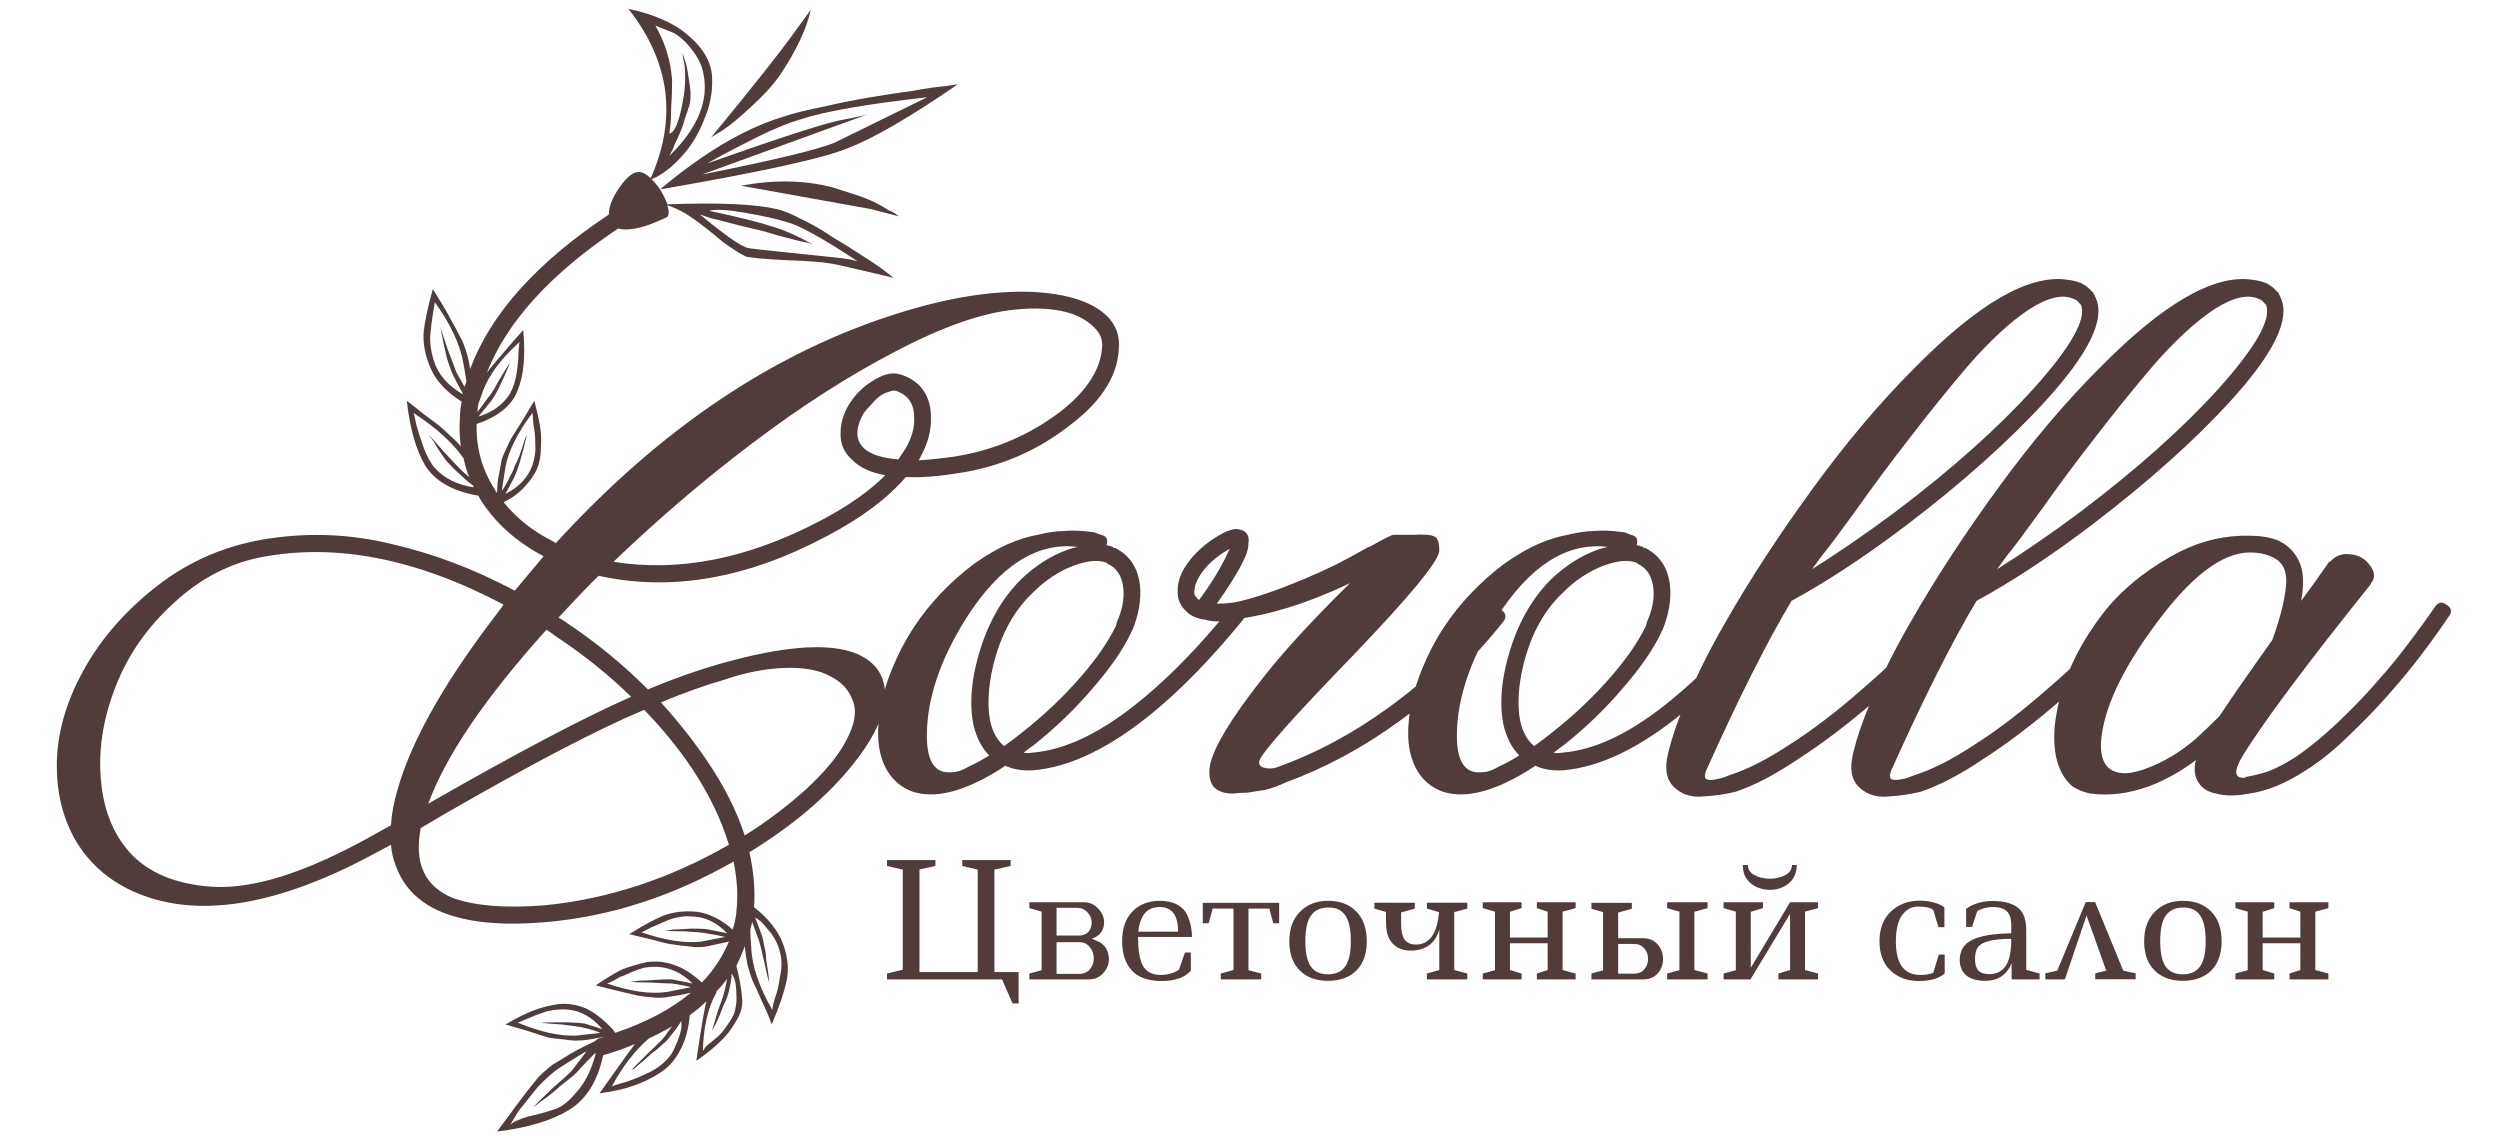 <?xml version="1.0" encoding="UTF-8"?> <svg xmlns="http://www.w3.org/2000/svg" width="110" height="50" viewBox="0 0 110 50" fill="none"><path d="M34.325 3.297C33.997 3.761 33.574 4.225 33.055 4.69C32.563 5.154 32.154 5.495 31.826 5.714L31.293 6.041C33.178 3.748 34.379 2.232 34.898 1.495L35.676 0.43C35.485 1.276 35.035 2.232 34.325 3.297ZM48.824 14.028C49.097 14.356 49.234 14.725 49.234 15.134V15.175C49.234 16.431 48.538 17.592 47.145 18.657C45.67 19.831 43.991 20.555 42.107 20.828C41.26 20.964 40.509 21.019 39.854 20.992C39.062 21.92 37.915 22.78 36.413 23.572C32.891 25.456 29.532 26.043 26.337 25.333C25.709 25.962 25.122 26.576 24.576 27.177C24.685 27.231 24.794 27.299 24.904 27.381C26.214 28.255 27.416 29.238 28.508 30.331C29.628 29.866 30.665 29.498 31.621 29.225C34.679 28.351 36.796 28.242 37.97 28.897C38.734 29.334 39.048 30.03 38.912 30.986C38.776 31.778 38.311 32.665 37.519 33.648C36.4 35.041 34.884 36.324 32.973 37.499C33.164 38.345 33.232 39.151 33.178 39.915C33.806 40.407 34.229 40.939 34.447 41.513C34.666 42.113 34.72 42.66 34.611 43.151C34.502 43.67 34.283 44.312 33.956 45.076C33.874 44.83 33.724 44.475 33.505 44.011C33.314 43.574 33.178 43.274 33.096 43.11C33.041 42.974 32.973 42.755 32.891 42.455C32.836 42.182 32.795 41.909 32.768 41.636C32.659 41.936 32.536 42.223 32.399 42.496C32.536 43.042 32.618 43.492 32.645 43.847C32.7 44.202 32.618 44.557 32.399 44.912C32.181 45.295 31.935 45.609 31.662 45.854C31.416 46.1 31.075 46.373 30.638 46.674C30.857 45.172 31.007 44.298 31.089 44.052C30.898 44.243 30.652 44.448 30.351 44.667C30.297 45.267 30.16 45.773 29.942 46.182C29.723 46.619 29.423 46.96 29.041 47.206C28.658 47.452 28.262 47.643 27.853 47.779C27.471 47.916 26.979 48.025 26.378 48.107C27.307 46.797 27.826 46.073 27.935 45.936C27.498 46.127 27.034 46.291 26.542 46.428C26.296 47.575 25.791 48.38 25.027 48.844C24.262 49.309 23.211 49.623 21.873 49.787C22.037 49.568 22.269 49.254 22.569 48.844C22.869 48.435 23.074 48.162 23.183 48.025C23.293 47.889 23.456 47.684 23.675 47.411C23.921 47.165 24.139 46.974 24.33 46.837C24.521 46.728 24.767 46.578 25.067 46.387C25.395 46.196 25.764 46.005 26.173 45.813C26.228 45.759 26.283 45.718 26.337 45.691C26.447 45.663 26.542 45.636 26.624 45.609C26.242 45.691 25.914 45.745 25.641 45.773C25.395 45.8 25.108 45.786 24.781 45.731C24.453 45.704 24.235 45.677 24.125 45.65C24.016 45.622 23.716 45.527 23.224 45.363C22.76 45.226 22.432 45.131 22.241 45.076C22.706 44.803 23.115 44.598 23.47 44.462C23.825 44.325 24.207 44.23 24.617 44.175C25.027 44.148 25.422 44.216 25.805 44.38C26.187 44.571 26.569 44.871 26.952 45.281L27.075 45.445C28.44 44.981 29.546 44.394 30.392 43.684C30.037 43.765 29.737 43.82 29.491 43.847C29.273 43.902 29.013 43.916 28.713 43.888C28.413 43.861 28.194 43.834 28.058 43.806C27.948 43.779 27.662 43.711 27.197 43.602C26.733 43.492 26.405 43.41 26.214 43.356C26.651 43.056 27.034 42.823 27.361 42.66C27.716 42.523 28.085 42.414 28.467 42.332C28.877 42.277 29.273 42.318 29.655 42.455C30.065 42.591 30.474 42.851 30.884 43.233C31.403 42.687 31.799 42.086 32.072 41.431C31.689 41.513 31.375 41.581 31.13 41.636C30.884 41.69 30.597 41.69 30.269 41.636C29.942 41.608 29.723 41.581 29.614 41.554C29.505 41.554 29.204 41.485 28.713 41.349C28.249 41.24 27.907 41.158 27.689 41.103C28.29 40.721 28.795 40.448 29.204 40.284C29.641 40.12 30.133 40.065 30.679 40.12C31.225 40.202 31.744 40.461 32.236 40.898C32.317 40.653 32.372 40.407 32.399 40.161V40.12C32.481 39.437 32.44 38.7 32.276 37.908C29.6 39.437 26.856 40.325 24.044 40.571C22.214 40.734 20.739 40.611 19.62 40.202C18.5 39.792 17.763 39.082 17.408 38.072C17.299 37.799 17.23 37.499 17.203 37.171C16.548 37.526 16.002 37.813 15.565 38.031C11.633 39.97 8.397 40.366 5.857 39.219C4.765 38.727 3.919 37.976 3.318 36.966C2.772 36.01 2.499 34.918 2.499 33.689C2.499 32.324 2.881 30.945 3.645 29.552C4.41 28.132 5.516 26.863 6.963 25.743C8.383 24.651 10.008 23.968 11.837 23.695C13.667 23.422 15.469 23.504 17.244 23.941C19.046 24.35 20.849 25.033 22.651 25.989C23.061 25.497 23.484 24.992 23.921 24.473C22.719 23.845 21.791 23.012 21.135 21.975C21.108 21.92 21.081 21.866 21.053 21.811C19.934 21.62 19.156 21.183 18.719 20.5C18.309 19.817 18.036 18.862 17.899 17.633C18.118 17.797 18.377 18.002 18.678 18.247C18.978 18.466 19.197 18.63 19.333 18.739C19.47 18.848 19.62 18.985 19.784 19.148C19.975 19.312 20.139 19.476 20.275 19.64C20.221 19.23 20.207 18.821 20.234 18.411C20.234 18.165 20.262 17.92 20.316 17.674C19.661 17.264 19.21 16.787 18.965 16.24C18.719 15.694 18.61 15.162 18.637 14.643C18.691 14.124 18.828 13.482 19.046 12.718C19.183 12.936 19.333 13.182 19.497 13.455C19.661 13.728 19.784 13.947 19.866 14.11C19.948 14.247 20.043 14.424 20.152 14.643C20.262 14.834 20.343 14.998 20.398 15.134C20.453 15.271 20.507 15.435 20.562 15.626C20.616 15.817 20.657 16.022 20.685 16.24C21.586 13.81 23.62 11.544 26.788 9.441C26.788 9.113 26.924 8.745 27.197 8.335C27.471 7.925 27.716 7.68 27.935 7.598C28.153 7.516 28.385 7.598 28.631 7.844C29.805 5.195 29.478 2.71 27.648 0.389C28.822 0.635 29.723 1.044 30.351 1.618C30.979 2.164 31.307 2.764 31.334 3.42C31.362 4.048 31.239 4.676 30.966 5.304C30.72 5.932 30.379 6.478 29.942 6.942C29.505 7.407 29.082 7.721 28.672 7.884C28.808 8.021 28.931 8.171 29.041 8.335C30.952 6.724 32.754 5.659 34.447 5.14C34.939 4.976 35.54 4.826 36.25 4.69C36.96 4.526 37.642 4.389 38.298 4.28C38.953 4.171 39.581 4.075 40.182 3.993C40.782 3.884 41.26 3.816 41.615 3.788L42.148 3.707C40.045 5.154 38.42 6.096 37.274 6.533C36.209 6.97 33.464 7.57 29.041 8.335C29.177 8.553 29.286 8.772 29.368 8.99C31.608 8.908 33.205 8.977 34.161 9.195C34.434 9.25 34.802 9.4 35.267 9.646C35.731 9.864 36.181 10.124 36.618 10.424C37.083 10.697 37.519 10.97 37.929 11.243C38.366 11.516 38.707 11.748 38.953 11.94L39.322 12.226C38.639 12.062 37.82 11.871 36.864 11.653C36.373 11.544 35.608 11.475 34.57 11.448C33.56 11.393 32.973 11.339 32.809 11.284C32.536 11.148 32.195 10.929 31.785 10.629C31.403 10.301 31.007 9.987 30.597 9.687C30.188 9.386 29.778 9.168 29.368 9.031C29.45 9.332 29.437 9.509 29.327 9.564C28.754 9.837 28.29 10.001 27.935 10.055C27.634 10.11 27.389 10.11 27.197 10.055C24.221 12.049 22.296 14.165 21.422 16.404C21.504 16.268 22.037 15.64 23.02 14.52C23.129 15.64 23.047 16.527 22.774 17.182C22.528 17.838 21.927 18.329 20.971 18.657C20.944 19.722 21.217 20.691 21.791 21.565C21.791 21.592 21.818 21.633 21.873 21.688C21.873 21.388 21.9 21.115 21.955 20.869C22.009 20.596 22.05 20.377 22.077 20.213C22.132 20.05 22.214 19.858 22.323 19.64C22.432 19.394 22.528 19.217 22.61 19.108C22.692 18.971 22.828 18.753 23.02 18.452C23.211 18.125 23.375 17.851 23.511 17.633C23.62 18.043 23.702 18.411 23.757 18.739C23.811 19.039 23.825 19.367 23.798 19.722C23.798 20.05 23.743 20.35 23.634 20.623C23.525 20.869 23.347 21.128 23.101 21.401C22.856 21.674 22.542 21.907 22.159 22.098C22.733 22.808 23.456 23.381 24.33 23.818L24.453 23.9C29.068 18.848 34.092 15.476 39.526 13.783C41.684 13.1 43.636 12.786 45.384 12.841C47.049 12.923 48.196 13.319 48.824 14.028ZM33.997 9.973C34.543 10.137 35.13 10.397 35.758 10.752C35.622 10.697 35.403 10.643 35.103 10.588C34.802 10.506 34.488 10.424 34.161 10.342C33.833 10.233 33.478 10.137 33.096 10.055C32.741 9.973 32.413 9.892 32.113 9.81C31.812 9.728 31.539 9.659 31.293 9.605C31.048 9.523 30.884 9.468 30.802 9.441C31.922 10.369 32.632 10.861 32.932 10.915C33.068 10.943 33.806 11.025 35.144 11.161C36.509 11.298 37.246 11.38 37.355 11.407L37.724 11.489C36.195 10.479 35.157 9.905 34.611 9.769C34.174 9.632 33.56 9.496 32.768 9.359C31.976 9.223 31.457 9.195 31.212 9.277C32.495 9.55 33.423 9.782 33.997 9.973ZM36.905 5.304C37.642 5.167 38.079 5.072 38.216 5.017L30.884 7.68C34.024 7.052 35.963 6.587 36.7 6.287L40.796 4.28C38.12 4.58 36.25 4.908 35.185 5.263C34.72 5.4 34.147 5.632 33.464 5.959C32.809 6.287 32.249 6.574 31.785 6.82L31.13 7.188C34.133 6.123 36.059 5.495 36.905 5.304ZM28.836 1.126C29.273 1.891 29.518 2.696 29.573 3.543C29.573 3.98 29.559 4.376 29.532 4.731C29.532 5.058 29.518 5.331 29.491 5.55L29.45 5.877C29.669 5.85 29.86 5.413 30.024 4.567C30.106 4.184 30.147 3.802 30.147 3.42C30.147 3.038 30.119 2.764 30.065 2.601L30.024 2.314C30.051 2.396 30.092 2.519 30.147 2.683C30.201 2.819 30.256 3.092 30.31 3.502C30.392 3.911 30.406 4.266 30.351 4.567C30.297 4.758 30.229 4.963 30.147 5.181C30.092 5.4 30.024 5.604 29.942 5.796C29.86 5.987 29.778 6.164 29.696 6.328C29.641 6.492 29.587 6.615 29.532 6.697L29.45 6.86C30.433 5.905 30.952 4.949 31.007 3.993C31.034 3.365 30.898 2.833 30.597 2.396C30.297 1.959 29.983 1.645 29.655 1.454L28.836 1.126ZM21.053 17.756C21.026 17.865 21.012 17.988 21.012 18.125C21.149 17.933 21.299 17.729 21.463 17.51C21.572 17.401 21.736 17.141 21.955 16.732C22.2 16.322 22.364 16.063 22.446 15.954C22.091 16.827 21.804 17.401 21.586 17.674L21.053 18.329C21.681 18.138 22.146 17.797 22.446 17.305C22.583 17.059 22.678 16.759 22.733 16.404C22.787 16.049 22.815 15.735 22.815 15.462C22.842 15.189 22.856 15.053 22.856 15.053C22.064 15.762 21.531 16.472 21.258 17.182C21.176 17.401 21.108 17.592 21.053 17.756ZM19.087 15.872C19.279 16.472 19.702 16.964 20.357 17.346V17.305C20.248 17.114 20.111 16.855 19.948 16.527C19.866 16.363 19.77 16.104 19.661 15.749C19.579 15.394 19.511 15.08 19.456 14.807L19.374 14.397C19.429 14.561 19.538 14.889 19.702 15.38C19.893 15.872 20.016 16.199 20.07 16.363C20.207 16.609 20.33 16.827 20.439 17.019C20.466 16.964 20.494 16.882 20.521 16.773C20.494 16.582 20.453 16.336 20.398 16.035C20.262 15.189 19.838 14.274 19.128 13.291C19.128 13.319 19.101 13.496 19.046 13.824C18.992 14.151 18.951 14.493 18.924 14.848C18.924 15.175 18.978 15.517 19.087 15.872ZM19.128 20.582C19.538 21.046 20.111 21.333 20.849 21.442L20.808 21.36C20.616 21.224 20.412 21.046 20.193 20.828C20.057 20.719 19.866 20.527 19.62 20.254C19.401 19.954 19.224 19.681 19.087 19.435L18.842 19.108C18.951 19.217 19.183 19.476 19.538 19.886C19.893 20.268 20.125 20.514 20.234 20.623C20.371 20.76 20.507 20.883 20.644 20.992C20.535 20.719 20.453 20.445 20.398 20.172C19.934 19.49 19.197 18.821 18.186 18.165C18.213 18.193 18.255 18.357 18.309 18.657C18.391 18.957 18.5 19.299 18.637 19.681C18.773 20.063 18.937 20.364 19.128 20.582ZM22.241 20.541L22.077 21.606C22.214 21.415 22.351 21.169 22.487 20.869C22.542 20.787 22.596 20.664 22.651 20.5C22.733 20.336 22.801 20.186 22.856 20.05C22.91 19.886 22.965 19.722 23.02 19.558C23.074 19.367 23.129 19.23 23.183 19.148C22.965 20.077 22.774 20.705 22.61 21.033L22.241 21.729C22.842 21.429 23.238 21.005 23.429 20.459C23.538 20.131 23.579 19.817 23.552 19.517C23.552 19.217 23.525 18.93 23.47 18.657C23.443 18.357 23.429 18.193 23.429 18.165C22.774 19.039 22.378 19.831 22.241 20.541ZM31.048 41.062C30.911 41.035 30.611 41.008 30.147 40.98C29.682 40.98 29.382 40.967 29.245 40.939C29.355 40.939 29.478 40.925 29.614 40.898C29.778 40.898 30.051 40.885 30.433 40.857C30.816 40.857 31.061 40.871 31.171 40.898L31.99 41.062C31.526 40.571 30.993 40.325 30.392 40.325C30.147 40.297 29.846 40.339 29.491 40.448C29.163 40.584 28.877 40.707 28.631 40.816C28.385 40.953 28.249 41.021 28.221 41.021C29.259 41.376 30.133 41.513 30.843 41.431L31.908 41.226C31.689 41.171 31.403 41.117 31.048 41.062ZM25.6 45.199C25.463 45.172 25.163 45.131 24.699 45.076C24.235 45.049 23.934 45.022 23.798 44.994C24.726 44.967 25.368 44.981 25.723 45.035L26.501 45.281C26.064 44.762 25.559 44.475 24.986 44.421C24.712 44.394 24.398 44.421 24.044 44.503C23.716 44.612 23.429 44.721 23.183 44.83C22.938 44.94 22.801 44.994 22.774 44.994C23.757 45.404 24.617 45.595 25.354 45.568L26.419 45.445C26.228 45.363 25.955 45.281 25.6 45.199ZM22.446 49.5C22.583 49.363 22.842 49.24 23.224 49.131C23.607 49.049 23.962 48.954 24.289 48.844C24.644 48.763 24.999 48.503 25.354 48.066C25.736 47.657 26.023 47.083 26.214 46.346H26.173C25.9 46.619 25.627 46.906 25.354 47.206C25.218 47.343 24.986 47.534 24.658 47.779C24.358 48.053 24.084 48.271 23.839 48.435L23.47 48.722C23.579 48.585 23.852 48.312 24.289 47.902C24.726 47.52 25.013 47.261 25.149 47.124L25.805 46.264C25.723 46.291 25.341 46.523 24.658 46.96C24.358 47.151 24.016 47.452 23.634 47.861C23.279 48.298 23.006 48.64 22.815 48.885C22.651 49.158 22.528 49.363 22.446 49.5ZM28.344 47.288C28.727 47.124 29.027 46.933 29.245 46.715C29.464 46.523 29.628 46.278 29.737 45.977C29.873 45.677 29.955 45.417 29.983 45.199V44.912C29.873 45.103 29.696 45.349 29.45 45.65C29.368 45.759 29.259 45.868 29.123 45.977C28.986 46.114 28.836 46.237 28.672 46.346C28.535 46.483 28.399 46.605 28.262 46.715C28.126 46.824 28.017 46.919 27.935 47.001L27.771 47.083C27.88 46.974 28.126 46.728 28.508 46.346C28.89 45.991 29.136 45.745 29.245 45.609C29.355 45.445 29.464 45.295 29.573 45.158C29.245 45.349 28.904 45.527 28.549 45.691C27.921 46.237 27.375 46.947 26.911 47.821C26.911 47.793 27.061 47.739 27.361 47.657C27.662 47.575 27.989 47.452 28.344 47.288ZM29.573 43.274C29.409 43.274 29.095 43.26 28.631 43.233C28.167 43.233 27.866 43.219 27.73 43.192C27.839 43.192 27.962 43.178 28.099 43.151C28.262 43.151 28.535 43.137 28.918 43.11C29.327 43.083 29.573 43.083 29.655 43.11L30.474 43.274C30.01 42.81 29.478 42.564 28.877 42.537C28.713 42.537 28.535 42.55 28.344 42.578C28.153 42.632 27.962 42.7 27.771 42.782C27.607 42.864 27.443 42.933 27.279 42.987C27.143 43.069 27.02 43.137 26.911 43.192C26.802 43.247 26.733 43.274 26.706 43.274C27.744 43.629 28.631 43.752 29.368 43.643L30.392 43.438C30.201 43.383 29.928 43.328 29.573 43.274ZM32.317 44.544C32.399 44.243 32.427 43.97 32.399 43.724C32.399 43.479 32.372 43.26 32.317 43.069L32.195 42.823C32.195 43.014 32.154 43.274 32.072 43.602C32.044 43.765 31.962 43.984 31.826 44.257C31.717 44.557 31.608 44.817 31.498 45.035L31.334 45.363C31.362 45.226 31.444 44.94 31.58 44.503C31.744 44.066 31.84 43.779 31.867 43.643C31.922 43.451 31.962 43.26 31.99 43.069C31.853 43.26 31.703 43.438 31.539 43.602L31.498 43.724C31.143 44.352 30.952 45.199 30.925 46.264C30.925 46.237 30.979 46.155 31.089 46.018C31.225 45.909 31.375 45.786 31.539 45.65C31.703 45.513 31.853 45.336 31.99 45.117C32.154 44.899 32.263 44.708 32.317 44.544ZM33.096 40.571C33.068 40.68 33.041 40.789 33.014 40.898C33.014 41.089 33.027 41.349 33.055 41.676C33.082 42.496 33.396 43.424 33.997 44.462C33.969 44.434 33.997 44.271 34.079 43.97C34.188 43.697 34.27 43.356 34.325 42.946C34.406 42.564 34.406 42.223 34.325 41.922C34.27 41.649 34.147 41.376 33.956 41.103C33.765 40.857 33.601 40.666 33.464 40.53L33.219 40.366C33.3 40.557 33.41 40.844 33.546 41.226C33.574 41.335 33.601 41.472 33.628 41.636C33.683 41.827 33.71 42.018 33.71 42.209C33.737 42.4 33.765 42.578 33.792 42.741C33.819 42.933 33.833 43.083 33.833 43.192L33.874 43.356C33.819 43.192 33.737 42.851 33.628 42.332C33.519 41.84 33.437 41.513 33.382 41.349C33.273 41.048 33.178 40.789 33.096 40.571ZM17.49 34.754C18.063 32.706 19.415 30.262 21.545 27.422C21.736 27.177 21.941 26.904 22.159 26.603C18.336 24.582 14.787 23.886 11.51 24.514C10.09 24.787 8.806 25.456 7.66 26.521C6.513 27.559 5.666 28.76 5.12 30.126C4.574 31.491 4.342 32.816 4.424 34.099C4.506 35.519 4.943 36.666 5.734 37.539C6.554 38.413 7.741 38.905 9.298 39.014C10.882 39.123 12.861 38.577 15.237 37.376C15.729 37.13 16.384 36.775 17.203 36.311C17.23 35.819 17.326 35.3 17.49 34.754ZM31.826 29.921C30.979 30.167 30.065 30.494 29.082 30.904C29.846 31.75 30.515 32.597 31.089 33.444C31.853 34.563 32.413 35.669 32.768 36.761C33.724 36.16 34.598 35.505 35.389 34.795C36.263 34.003 36.878 33.266 37.233 32.583C37.615 31.873 37.711 31.286 37.519 30.822C37.355 30.358 37.028 30.003 36.536 29.757C36.045 29.484 35.376 29.361 34.529 29.389C33.683 29.416 32.782 29.593 31.826 29.921ZM30.474 33.853C29.873 32.952 29.163 32.078 28.344 31.232C26.269 32.105 23.293 33.662 19.415 35.901L18.514 36.434C18.213 37.963 18.678 38.987 19.907 39.506C20.89 39.861 22.241 39.97 23.962 39.833C26.747 39.56 29.45 38.673 32.072 37.171C31.744 36.079 31.212 34.973 30.474 33.853ZM27.771 30.658C26.761 29.675 25.655 28.788 24.453 27.996C24.317 27.887 24.18 27.791 24.044 27.709C21.34 30.713 19.606 33.266 18.842 35.369L19.046 35.246C22.815 33.089 25.723 31.559 27.771 30.658ZM39.854 19.722C40.127 19.23 40.25 18.78 40.223 18.37C40.223 18.015 40.127 17.729 39.936 17.51C39.772 17.346 39.581 17.237 39.363 17.182C39.281 17.182 39.171 17.21 39.035 17.264C38.926 17.292 38.803 17.36 38.666 17.469C38.557 17.551 38.448 17.66 38.339 17.797C38.229 17.906 38.12 18.029 38.011 18.165C37.82 18.493 37.724 18.794 37.724 19.067C37.724 19.312 37.82 19.531 38.011 19.722C38.311 19.995 38.816 20.159 39.526 20.213C39.636 20.05 39.745 19.886 39.854 19.722ZM46.694 18.084C47.869 17.155 48.469 16.186 48.497 15.175C48.497 14.93 48.415 14.711 48.251 14.52C47.596 13.755 46.408 13.455 44.687 13.619C43.24 13.755 41.479 14.37 39.404 15.462C37.355 16.527 35.267 17.865 33.137 19.476C31.034 21.06 28.986 22.808 26.993 24.719C29.887 25.183 32.918 24.582 36.086 22.917C37.287 22.289 38.243 21.62 38.953 20.91C38.325 20.8 37.847 20.582 37.519 20.254C37.137 19.927 36.96 19.517 36.987 19.026C36.987 18.616 37.11 18.206 37.355 17.797C37.629 17.36 37.97 17.019 38.38 16.773C38.789 16.5 39.158 16.39 39.485 16.445C39.868 16.527 40.195 16.704 40.468 16.978L40.509 17.019C40.81 17.373 40.96 17.811 40.96 18.329C40.987 18.903 40.837 19.49 40.509 20.091C40.482 20.145 40.455 20.2 40.428 20.254C40.892 20.227 41.411 20.172 41.984 20.091C43.732 19.817 45.302 19.148 46.694 18.084ZM32.604 8.171C34.079 7.898 35.43 7.925 36.659 8.253C37.014 8.362 37.355 8.472 37.683 8.581C38.011 8.69 38.284 8.799 38.502 8.908C38.721 9.018 38.912 9.127 39.076 9.236C39.267 9.318 39.39 9.386 39.444 9.441L39.567 9.523L38.298 9.195L32.604 8.171ZM42.625 33.73C42.925 33.594 43.226 33.43 43.526 33.239C43.198 32.911 42.966 32.461 42.83 31.887C42.693 31.204 42.707 30.44 42.871 29.593C43.226 27.873 43.908 26.508 44.919 25.497C45.547 24.896 46.229 24.46 46.967 24.187C47.131 24.132 47.281 24.091 47.417 24.064C45.615 23.845 43.977 24.896 42.502 27.218C41.355 29.047 40.782 30.767 40.782 32.379C40.782 33.525 41.15 34.058 41.888 33.976C42.106 33.976 42.352 33.894 42.625 33.73ZM48.687 23.982C48.769 24.009 48.864 24.036 48.974 24.064V24.105H49.015H49.056C49.711 24.432 50.08 24.992 50.162 25.784C50.216 26.385 50.107 27.026 49.834 27.709C49.807 27.736 49.779 27.791 49.752 27.873C49.397 28.61 48.837 29.416 48.073 30.29C47.335 31.163 46.489 31.983 45.533 32.747C45.342 32.884 45.178 33.007 45.042 33.116C45.151 33.143 45.274 33.143 45.41 33.116C46.885 33.007 48.51 32.215 50.285 30.74C51.513 29.73 52.783 28.419 54.094 26.808C54.258 26.617 54.435 26.603 54.626 26.767C54.817 26.904 54.831 27.081 54.667 27.299C53.329 28.938 52.032 30.276 50.776 31.314C48.864 32.897 47.09 33.758 45.451 33.894C44.987 33.921 44.577 33.853 44.222 33.689L44.181 33.73C43.772 34.003 43.362 34.235 42.953 34.427C41.86 34.945 40.932 35.082 40.167 34.836C39.621 34.645 39.212 34.276 38.939 33.73C38.693 33.211 38.597 32.597 38.652 31.887C38.706 30.986 38.966 30.03 39.43 29.02C39.894 27.982 40.536 27.026 41.355 26.153C41.847 25.634 42.352 25.183 42.871 24.801C43.417 24.419 43.908 24.132 44.345 23.941C44.782 23.75 45.219 23.613 45.656 23.531C46.12 23.422 46.489 23.367 46.762 23.367C47.062 23.34 47.363 23.34 47.663 23.367C47.991 23.395 48.182 23.422 48.236 23.449C48.291 23.477 48.359 23.504 48.441 23.531C48.687 23.586 48.769 23.736 48.687 23.982ZM44.181 32.829C44.482 32.611 44.769 32.392 45.042 32.174C45.97 31.436 46.803 30.645 47.54 29.798C48.25 28.979 48.769 28.228 49.097 27.545C49.124 27.463 49.138 27.409 49.138 27.381C49.383 26.835 49.479 26.33 49.424 25.866C49.37 25.347 49.138 24.992 48.728 24.801L48.687 24.76C48.332 24.623 47.854 24.664 47.253 24.883C46.598 25.129 45.997 25.525 45.451 26.071C44.523 26.945 43.908 28.16 43.608 29.716C43.471 30.481 43.458 31.15 43.567 31.723C43.676 32.215 43.881 32.583 44.181 32.829ZM52.761 26.398C53.307 25.661 53.73 24.965 54.03 24.309C54.058 24.255 54.085 24.2 54.112 24.146C53.512 24.473 53.061 24.883 52.761 25.374C52.624 25.62 52.556 25.825 52.556 25.989C52.529 26.125 52.569 26.235 52.679 26.317C52.679 26.344 52.706 26.371 52.761 26.398ZM56.16 33.771C57.853 33.17 59.492 32.297 61.075 31.15C62.741 29.948 64.229 28.528 65.54 26.89C65.704 26.699 65.882 26.685 66.073 26.849C66.264 26.985 66.291 27.149 66.155 27.34C64.789 29.061 63.246 30.535 61.526 31.764C59.942 32.911 58.29 33.798 56.57 34.427C56.297 34.563 55.996 34.672 55.669 34.754C55.341 34.809 55.082 34.85 54.891 34.877C54.699 34.877 54.481 34.891 54.235 34.918C53.853 34.918 53.566 34.809 53.375 34.59C53.211 34.345 53.17 34.017 53.252 33.607C53.443 32.816 54.181 31.6 55.464 29.962C56.365 28.788 57.676 27.354 59.396 25.661C57.567 26.535 55.86 27.067 54.276 27.259C54.03 27.313 53.798 27.34 53.58 27.34C53.361 27.34 53.17 27.313 53.006 27.259H52.965C52.611 27.204 52.337 27.067 52.146 26.849C51.901 26.603 51.791 26.303 51.819 25.948C51.819 25.648 51.914 25.333 52.105 25.006C52.488 24.378 53.061 23.859 53.826 23.449C54.099 23.313 54.317 23.258 54.481 23.285C54.836 23.34 54.986 23.545 54.931 23.9V23.941C54.931 24.132 54.863 24.364 54.727 24.637C54.481 25.156 54.085 25.798 53.539 26.562H53.58C53.771 26.562 53.976 26.549 54.194 26.521C54.604 26.467 55.232 26.289 56.078 25.989C56.98 25.661 57.881 25.279 58.782 24.842C59.109 24.678 59.587 24.419 60.215 24.064H60.256C60.884 23.709 61.239 23.531 61.321 23.531C61.376 23.531 61.499 23.531 61.69 23.531C61.881 23.531 62.045 23.531 62.181 23.531C62.673 23.504 62.987 23.531 63.123 23.613C63.26 23.668 63.328 23.872 63.328 24.227C63.328 24.664 62.059 26.207 59.519 28.856C56.98 31.477 55.614 33.007 55.423 33.444C55.368 33.607 55.423 33.717 55.587 33.771C55.778 33.826 55.969 33.826 56.16 33.771ZM65.947 33.73C66.247 33.594 66.547 33.43 66.848 33.239C66.52 32.911 66.288 32.461 66.151 31.887C66.015 31.204 66.028 30.44 66.192 29.593C66.547 27.873 67.23 26.508 68.24 25.497C68.868 24.896 69.551 24.46 70.288 24.187C70.452 24.132 70.602 24.091 70.739 24.064C68.937 23.845 67.298 24.896 65.824 27.218C64.677 29.047 64.103 30.767 64.103 32.379C64.103 33.525 64.472 34.058 65.209 33.976C65.428 33.976 65.674 33.894 65.947 33.73ZM72.009 23.982C72.091 24.009 72.186 24.036 72.295 24.064V24.105H72.336H72.377C73.033 24.432 73.401 24.992 73.483 25.784C73.538 26.385 73.429 27.026 73.156 27.709C73.128 27.736 73.101 27.791 73.074 27.873C72.719 28.61 72.159 29.416 71.394 30.29C70.657 31.163 69.811 31.983 68.855 32.747C68.664 32.884 68.5 33.007 68.363 33.116C68.472 33.143 68.595 33.143 68.732 33.116C70.206 33.007 71.831 32.215 73.606 30.74C74.835 29.73 76.105 28.419 77.415 26.808C77.579 26.617 77.757 26.603 77.948 26.767C78.139 26.904 78.153 27.081 77.989 27.299C76.651 28.938 75.354 30.276 74.098 31.314C72.186 32.897 70.411 33.758 68.773 33.894C68.309 33.921 67.899 33.853 67.544 33.689L67.503 33.73C67.093 34.003 66.684 34.235 66.274 34.427C65.182 34.945 64.254 35.082 63.489 34.836C62.943 34.645 62.533 34.276 62.26 33.73C62.014 33.211 61.919 32.597 61.973 31.887C62.028 30.986 62.288 30.03 62.752 29.02C63.216 27.982 63.858 27.026 64.677 26.153C65.168 25.634 65.674 25.183 66.192 24.801C66.739 24.419 67.23 24.132 67.667 23.941C68.104 23.75 68.541 23.613 68.978 23.531C69.442 23.422 69.811 23.367 70.084 23.367C70.384 23.34 70.684 23.34 70.985 23.367C71.312 23.395 71.504 23.422 71.558 23.449C71.613 23.477 71.681 23.504 71.763 23.531C72.009 23.586 72.091 23.736 72.009 23.982ZM67.503 32.829C67.803 32.611 68.09 32.392 68.363 32.174C69.292 31.436 70.124 30.645 70.862 29.798C71.572 28.979 72.091 28.228 72.418 27.545C72.445 27.463 72.459 27.409 72.459 27.381C72.705 26.835 72.8 26.33 72.746 25.866C72.691 25.347 72.459 24.992 72.05 24.801L72.009 24.76C71.654 24.623 71.176 24.664 70.575 24.883C69.92 25.129 69.319 25.525 68.773 26.071C67.844 26.945 67.23 28.16 66.93 29.716C66.793 30.481 66.779 31.15 66.889 31.723C66.998 32.215 67.203 32.583 67.503 32.829ZM92.221 13.127C92.63 14.056 91.906 15.544 90.05 17.592C88.439 19.367 86.377 21.21 83.865 23.122C82.062 24.487 80.383 25.593 78.827 26.439C77.734 28.269 76.478 30.767 75.058 33.935C75.004 34.099 75.004 34.208 75.058 34.263C75.113 34.317 75.236 34.331 75.427 34.304C75.591 34.276 75.714 34.249 75.796 34.222C75.877 34.194 75.987 34.154 76.123 34.099C76.888 33.853 77.748 33.416 78.704 32.788C79.741 32.133 80.847 31.286 82.021 30.249C83.223 29.211 84.479 27.996 85.79 26.603C85.954 26.439 86.117 26.453 86.281 26.644C86.472 26.808 86.486 26.972 86.322 27.136C84.984 28.528 83.715 29.757 82.513 30.822C81.311 31.86 80.178 32.72 79.113 33.403C78.103 34.085 77.188 34.563 76.369 34.836C75.932 34.945 75.468 35.014 74.976 35.041C74.485 35.096 74.075 34.986 73.748 34.713C73.392 34.44 73.256 34.017 73.338 33.444C73.42 32.952 73.611 32.31 73.911 31.518C74.43 30.18 75.099 28.801 75.918 27.381C77.011 25.47 78.294 23.504 79.769 21.483C81.243 19.462 82.718 17.715 84.192 16.24C87.005 13.373 89.258 12.062 90.951 12.308C91.197 12.335 91.415 12.39 91.606 12.472C91.797 12.581 91.947 12.704 92.057 12.841H92.098V12.882C92.152 12.963 92.193 13.045 92.221 13.127ZM89.476 17.101C91.115 15.271 91.811 14.042 91.565 13.414C91.538 13.387 91.51 13.36 91.483 13.332C91.429 13.25 91.36 13.196 91.278 13.168C90.787 12.923 90.118 13.073 89.271 13.619C88.452 14.165 87.565 14.984 86.609 16.076C85.68 17.169 84.82 18.234 84.028 19.271C83.237 20.282 82.445 21.347 81.653 22.466C80.861 23.558 80.369 24.214 80.178 24.432C80.042 24.623 79.891 24.828 79.728 25.047C80.902 24.309 82.131 23.463 83.414 22.507C85.872 20.65 87.892 18.848 89.476 17.101ZM100.361 13.127C100.771 14.056 100.047 15.544 98.19 17.592C96.579 19.367 94.518 21.21 92.005 23.122C90.203 24.487 88.524 25.593 86.967 26.439C85.875 28.269 84.619 30.767 83.199 33.935C83.144 34.099 83.144 34.208 83.199 34.263C83.254 34.317 83.376 34.331 83.568 34.304C83.731 34.276 83.854 34.249 83.936 34.222C84.018 34.194 84.127 34.154 84.264 34.099C85.029 33.853 85.889 33.416 86.844 32.788C87.882 32.133 88.988 31.286 90.162 30.249C91.364 29.211 92.62 27.996 93.931 26.603C94.094 26.439 94.258 26.453 94.422 26.644C94.613 26.808 94.627 26.972 94.463 27.136C93.125 28.528 91.855 29.757 90.654 30.822C89.452 31.86 88.319 32.72 87.254 33.403C86.244 34.085 85.329 34.563 84.51 34.836C84.073 34.945 83.609 35.014 83.117 35.041C82.626 35.096 82.216 34.986 81.888 34.713C81.533 34.44 81.397 34.017 81.479 33.444C81.561 32.952 81.752 32.31 82.052 31.518C82.571 30.18 83.24 28.801 84.059 27.381C85.151 25.47 86.435 23.504 87.909 21.483C89.384 19.462 90.859 17.715 92.333 16.24C95.146 13.373 97.398 12.062 99.091 12.308C99.337 12.335 99.556 12.39 99.747 12.472C99.938 12.581 100.088 12.704 100.197 12.841H100.238V12.882C100.293 12.963 100.334 13.045 100.361 13.127ZM97.617 17.101C99.255 15.271 99.952 14.042 99.706 13.414C99.679 13.387 99.651 13.36 99.624 13.332C99.569 13.25 99.501 13.196 99.419 13.168C98.928 12.923 98.259 13.073 97.412 13.619C96.593 14.165 95.706 14.984 94.75 16.076C93.821 17.169 92.961 18.234 92.169 19.271C91.377 20.282 90.585 21.347 89.794 22.466C89.002 23.558 88.51 24.214 88.319 24.432C88.183 24.623 88.032 24.828 87.868 25.047C89.043 24.309 90.272 23.463 91.555 22.507C94.013 20.65 96.033 18.848 97.617 17.101ZM99.982 28.16C100.365 27.095 100.57 26.235 100.597 25.579C100.597 25.333 100.556 25.129 100.474 24.965C100.365 24.746 100.174 24.582 99.9 24.473C99.655 24.364 99.354 24.309 98.999 24.309C97.771 24.309 96.378 25.374 94.821 27.504C93.347 29.498 92.555 31.204 92.446 32.624C92.391 33.607 92.787 34.072 93.634 34.017C93.852 33.99 94.084 33.935 94.33 33.853C95.176 33.553 95.955 33.089 96.665 32.461C97.02 32.133 97.347 31.819 97.648 31.518C98.248 30.617 99.027 29.498 99.982 28.16ZM96.624 33.444C95.968 33.935 95.286 34.317 94.576 34.59C93.675 34.918 92.814 35.027 91.995 34.918C91.695 34.864 91.422 34.754 91.176 34.59C90.848 34.317 90.616 33.908 90.48 33.362C90.371 32.87 90.357 32.31 90.439 31.682C90.684 30.017 91.408 28.419 92.61 26.89C93.019 26.371 93.538 25.866 94.166 25.374C94.74 24.938 95.327 24.569 95.927 24.268C96.91 23.777 97.934 23.545 98.999 23.572C99.464 23.572 99.873 23.64 100.228 23.777C100.638 23.968 100.938 24.255 101.129 24.637C101.266 24.91 101.334 25.224 101.334 25.579C101.334 25.852 101.307 26.139 101.252 26.439C101.716 25.811 102.126 25.238 102.481 24.719H102.522C102.768 24.446 103.068 24.337 103.423 24.391C103.778 24.419 104.065 24.582 104.283 24.883C104.502 25.183 104.515 25.443 104.324 25.661C104.324 25.688 104.311 25.716 104.283 25.743C101.525 29.184 99.668 31.669 98.713 33.198C98.276 33.908 98.289 34.249 98.754 34.222L98.835 34.181C99.163 34.126 99.491 34.044 99.819 33.935C100.228 33.771 100.638 33.553 101.047 33.28C101.648 32.87 102.276 32.351 102.932 31.723C103.614 31.068 104.188 30.467 104.652 29.921C105.143 29.375 105.621 28.788 106.085 28.16C106.44 27.695 106.795 27.204 107.15 26.685C107.287 26.494 107.451 26.467 107.642 26.603C107.86 26.74 107.901 26.904 107.765 27.095C106.918 28.351 106.072 29.457 105.225 30.413C104.734 30.986 104.147 31.6 103.464 32.256C102.781 32.938 102.112 33.484 101.457 33.894C100.583 34.468 99.75 34.809 98.958 34.918C98.385 35.027 97.907 35.027 97.525 34.918C97.197 34.864 96.951 34.727 96.787 34.508C96.596 34.263 96.528 33.962 96.583 33.607C96.583 33.58 96.596 33.525 96.624 33.444Z" fill="#513C39"></path><path d="M44.818 44.151H44.552L44.09 43.094H39.029V42.835L39.722 42.667V38.264L39.029 38.103V37.844H41.157V38.103L40.457 38.257V42.772H43.019V38.264L42.34 38.103V37.844H44.468V38.103L43.754 38.264V42.772H44.818V44.151ZM45.291 43.094V42.835L45.83 42.688V40.112L45.291 39.958V39.699H47.692C47.944 39.699 48.154 39.792 48.322 39.979C48.494 40.161 48.581 40.361 48.581 40.581C48.581 40.889 48.443 41.113 48.168 41.253L48.035 41.302L48.245 41.393C48.427 41.458 48.562 41.561 48.651 41.701C48.744 41.841 48.791 42.016 48.791 42.226C48.791 42.431 48.709 42.627 48.546 42.814C48.382 43 48.168 43.094 47.902 43.094H45.291ZM47.489 41.456H46.488V42.849H47.489C47.689 42.849 47.846 42.781 47.958 42.646C48.07 42.51 48.126 42.349 48.126 42.163C48.126 41.976 48.067 41.813 47.951 41.673C47.839 41.528 47.685 41.456 47.489 41.456ZM46.488 39.944V41.162H47.538C47.701 41.143 47.825 41.082 47.909 40.98C47.993 40.872 48.035 40.742 48.035 40.588C48.035 40.429 47.974 40.282 47.853 40.147C47.731 40.011 47.577 39.944 47.391 39.944H46.488ZM52.397 41.911V42.709C52.131 43.012 51.702 43.164 51.109 43.164C50.521 43.164 50.085 43.01 49.8 42.702C49.516 42.389 49.373 41.957 49.373 41.407C49.373 40.856 49.523 40.424 49.821 40.112C50.125 39.794 50.531 39.636 51.039 39.636C51.343 39.636 51.595 39.692 51.795 39.804C52.001 39.916 52.148 40.065 52.236 40.252C52.376 40.56 52.446 40.884 52.446 41.225H50.073C50.073 41.752 50.134 42.153 50.255 42.429C50.395 42.741 50.671 42.898 51.081 42.898C51.226 42.898 51.364 42.879 51.494 42.842C51.63 42.8 51.728 42.76 51.788 42.723C51.849 42.685 51.879 42.662 51.879 42.653L52.138 41.911H52.397ZM51.025 39.909C50.629 39.909 50.358 40.091 50.213 40.455C50.143 40.618 50.101 40.798 50.087 40.994H51.837C51.837 40.27 51.567 39.909 51.025 39.909ZM53.714 43.094V42.835L54.274 42.681V39.979H53.357L53.182 40.623H52.923V39.727H56.283V40.623H56.024L55.849 39.979H54.932V42.688L55.492 42.835V43.094H53.714ZM59.438 41.421C59.438 40.917 59.361 40.543 59.207 40.301C59.053 40.053 58.801 39.93 58.451 39.93C58.105 39.93 57.849 40.049 57.681 40.287C57.517 40.52 57.436 40.896 57.436 41.414C57.436 41.932 57.517 42.305 57.681 42.534C57.844 42.758 58.094 42.87 58.43 42.87C58.77 42.87 59.022 42.755 59.186 42.527C59.354 42.293 59.438 41.925 59.438 41.421ZM56.729 41.421C56.729 40.87 56.885 40.436 57.198 40.119C57.51 39.797 57.923 39.636 58.437 39.636C58.955 39.636 59.368 39.792 59.676 40.105C59.984 40.417 60.138 40.854 60.138 41.414C60.138 41.974 59.984 42.405 59.676 42.709C59.368 43.007 58.952 43.157 58.43 43.157C57.912 43.157 57.499 43.005 57.191 42.702C56.883 42.398 56.729 41.971 56.729 41.421ZM62.783 43.094V42.835L63.329 42.681V40.889C63.25 41.197 63.101 41.43 62.881 41.589C62.662 41.747 62.389 41.827 62.062 41.827C61.74 41.827 61.479 41.724 61.278 41.519C61.082 41.313 60.984 41.005 60.984 40.595V40.126L60.473 39.979V39.72H62.251V39.979L61.649 40.147V40.651C61.649 40.977 61.703 41.211 61.81 41.351C61.918 41.491 62.079 41.561 62.293 41.561C62.895 41.561 63.236 41.085 63.315 40.133L62.783 39.979V39.72H64.561V39.979L63.987 40.133V42.681L64.561 42.835V43.094H62.783ZM67.621 43.094V42.835L68.097 42.681V41.505H66.438V42.681L66.949 42.835V43.094H65.241V42.835L65.78 42.688V40.112L65.241 39.958V39.699H66.949V39.958L66.438 40.119V41.253H68.097V40.112L67.621 39.958V39.699H69.329V39.958L68.755 40.112V42.681L69.329 42.835V43.094H67.621ZM70.023 39.727H71.801V39.986L71.199 40.154V41.281H72.291C72.566 41.281 72.781 41.372 72.935 41.554C73.094 41.731 73.173 41.943 73.173 42.191C73.173 42.438 73.096 42.65 72.942 42.828C72.788 43.005 72.571 43.094 72.291 43.094H70.023V42.835L70.534 42.695V40.133L70.023 39.986V39.727ZM71.885 41.533H71.199V42.842H71.885C72.085 42.842 72.24 42.779 72.347 42.653C72.459 42.522 72.515 42.368 72.515 42.191C72.515 42.013 72.459 41.859 72.347 41.729C72.24 41.598 72.085 41.533 71.885 41.533ZM75.133 43.094H73.355V42.835L73.894 42.688V40.112L73.355 39.958V39.699H75.133V39.958L74.552 40.119V42.681L75.133 42.835V43.094ZM78.847 38.061H79.056C79.056 38.406 78.94 38.674 78.707 38.866C78.473 39.057 78.195 39.153 77.874 39.153C77.552 39.153 77.272 39.057 77.034 38.866C76.8 38.674 76.683 38.406 76.683 38.061H76.907C76.907 38.247 77.003 38.394 77.195 38.502C77.391 38.609 77.617 38.663 77.874 38.663C78.135 38.663 78.361 38.609 78.552 38.502C78.749 38.394 78.847 38.247 78.847 38.061ZM78.251 43.094V42.835L78.763 42.681V40.21L77.019 43.094H75.837V42.835L76.376 42.688V40.112L75.837 39.958V39.699H77.573V39.958L77.034 40.119V42.583L78.763 39.699H79.995V39.958L79.421 40.112V42.681L79.995 42.835V43.094H78.251ZM85.567 42.002V42.828C85.32 43.052 84.942 43.164 84.433 43.164C83.924 43.164 83.507 43.01 83.18 42.702C82.858 42.394 82.697 41.964 82.697 41.414C82.697 40.863 82.863 40.429 83.194 40.112C83.53 39.79 83.957 39.629 84.475 39.629C84.69 39.629 84.897 39.657 85.098 39.713C85.299 39.764 85.45 39.836 85.553 39.93V40.798H85.294L85.063 40.035C84.932 39.937 84.715 39.888 84.412 39.888C84.109 39.888 83.866 40.018 83.684 40.28C83.507 40.541 83.418 40.921 83.418 41.421C83.418 42.405 83.777 42.898 84.496 42.898C84.734 42.898 84.923 42.865 85.063 42.8L85.308 42.002H85.567ZM89.743 43.094H88.511V42.387C88.291 42.9 87.906 43.157 87.356 43.157C86.987 43.157 86.707 43.077 86.516 42.919C86.325 42.755 86.229 42.529 86.229 42.24C86.229 41.829 86.409 41.535 86.768 41.358C87.132 41.176 87.708 41.078 88.497 41.064V40.763C88.497 40.431 88.429 40.207 88.294 40.091C88.159 39.969 87.958 39.909 87.692 39.909C87.426 39.909 87.195 39.969 86.999 40.091L86.768 40.784H86.509V39.993C86.626 39.895 86.787 39.813 86.992 39.748C87.197 39.678 87.421 39.643 87.664 39.643C88.159 39.643 88.529 39.738 88.777 39.93C89.029 40.116 89.155 40.45 89.155 40.931V42.674L89.743 42.835V43.094ZM87.538 42.863C87.837 42.863 88.07 42.748 88.238 42.52C88.41 42.286 88.497 41.883 88.497 41.309C87.694 41.309 87.204 41.432 87.027 41.68C86.943 41.796 86.901 41.969 86.901 42.198C86.901 42.426 86.95 42.594 87.048 42.702C87.15 42.809 87.314 42.863 87.538 42.863ZM89.994 43.094V42.828L90.519 42.709L91.772 39.692H92.185L93.424 42.709L93.97 42.828V43.087H92.192V42.828L92.675 42.709L91.807 40.28L90.855 43.094H89.994ZM97.051 41.421C97.051 40.917 96.974 40.543 96.82 40.301C96.666 40.053 96.414 39.93 96.064 39.93C95.719 39.93 95.462 40.049 95.294 40.287C95.131 40.52 95.049 40.896 95.049 41.414C95.049 41.932 95.131 42.305 95.294 42.534C95.457 42.758 95.707 42.87 96.043 42.87C96.384 42.87 96.636 42.755 96.799 42.527C96.967 42.293 97.051 41.925 97.051 41.421ZM94.342 41.421C94.342 40.87 94.499 40.436 94.811 40.119C95.124 39.797 95.537 39.636 96.05 39.636C96.568 39.636 96.981 39.792 97.289 40.105C97.597 40.417 97.751 40.854 97.751 41.414C97.751 41.974 97.597 42.405 97.289 42.709C96.981 43.007 96.566 43.157 96.043 43.157C95.525 43.157 95.112 43.005 94.804 42.702C94.496 42.398 94.342 41.971 94.342 41.421ZM100.74 43.094V42.835L101.216 42.681V41.505H99.557V42.681L100.068 42.835V43.094H98.36V42.835L98.899 42.688V40.112L98.36 39.958V39.699H100.068V39.958L99.557 40.119V41.253H101.216V40.112L100.74 39.958V39.699H102.448V39.958L101.874 40.112V42.681L102.448 42.835V43.094H100.74Z" fill="#513C39"></path></svg> 